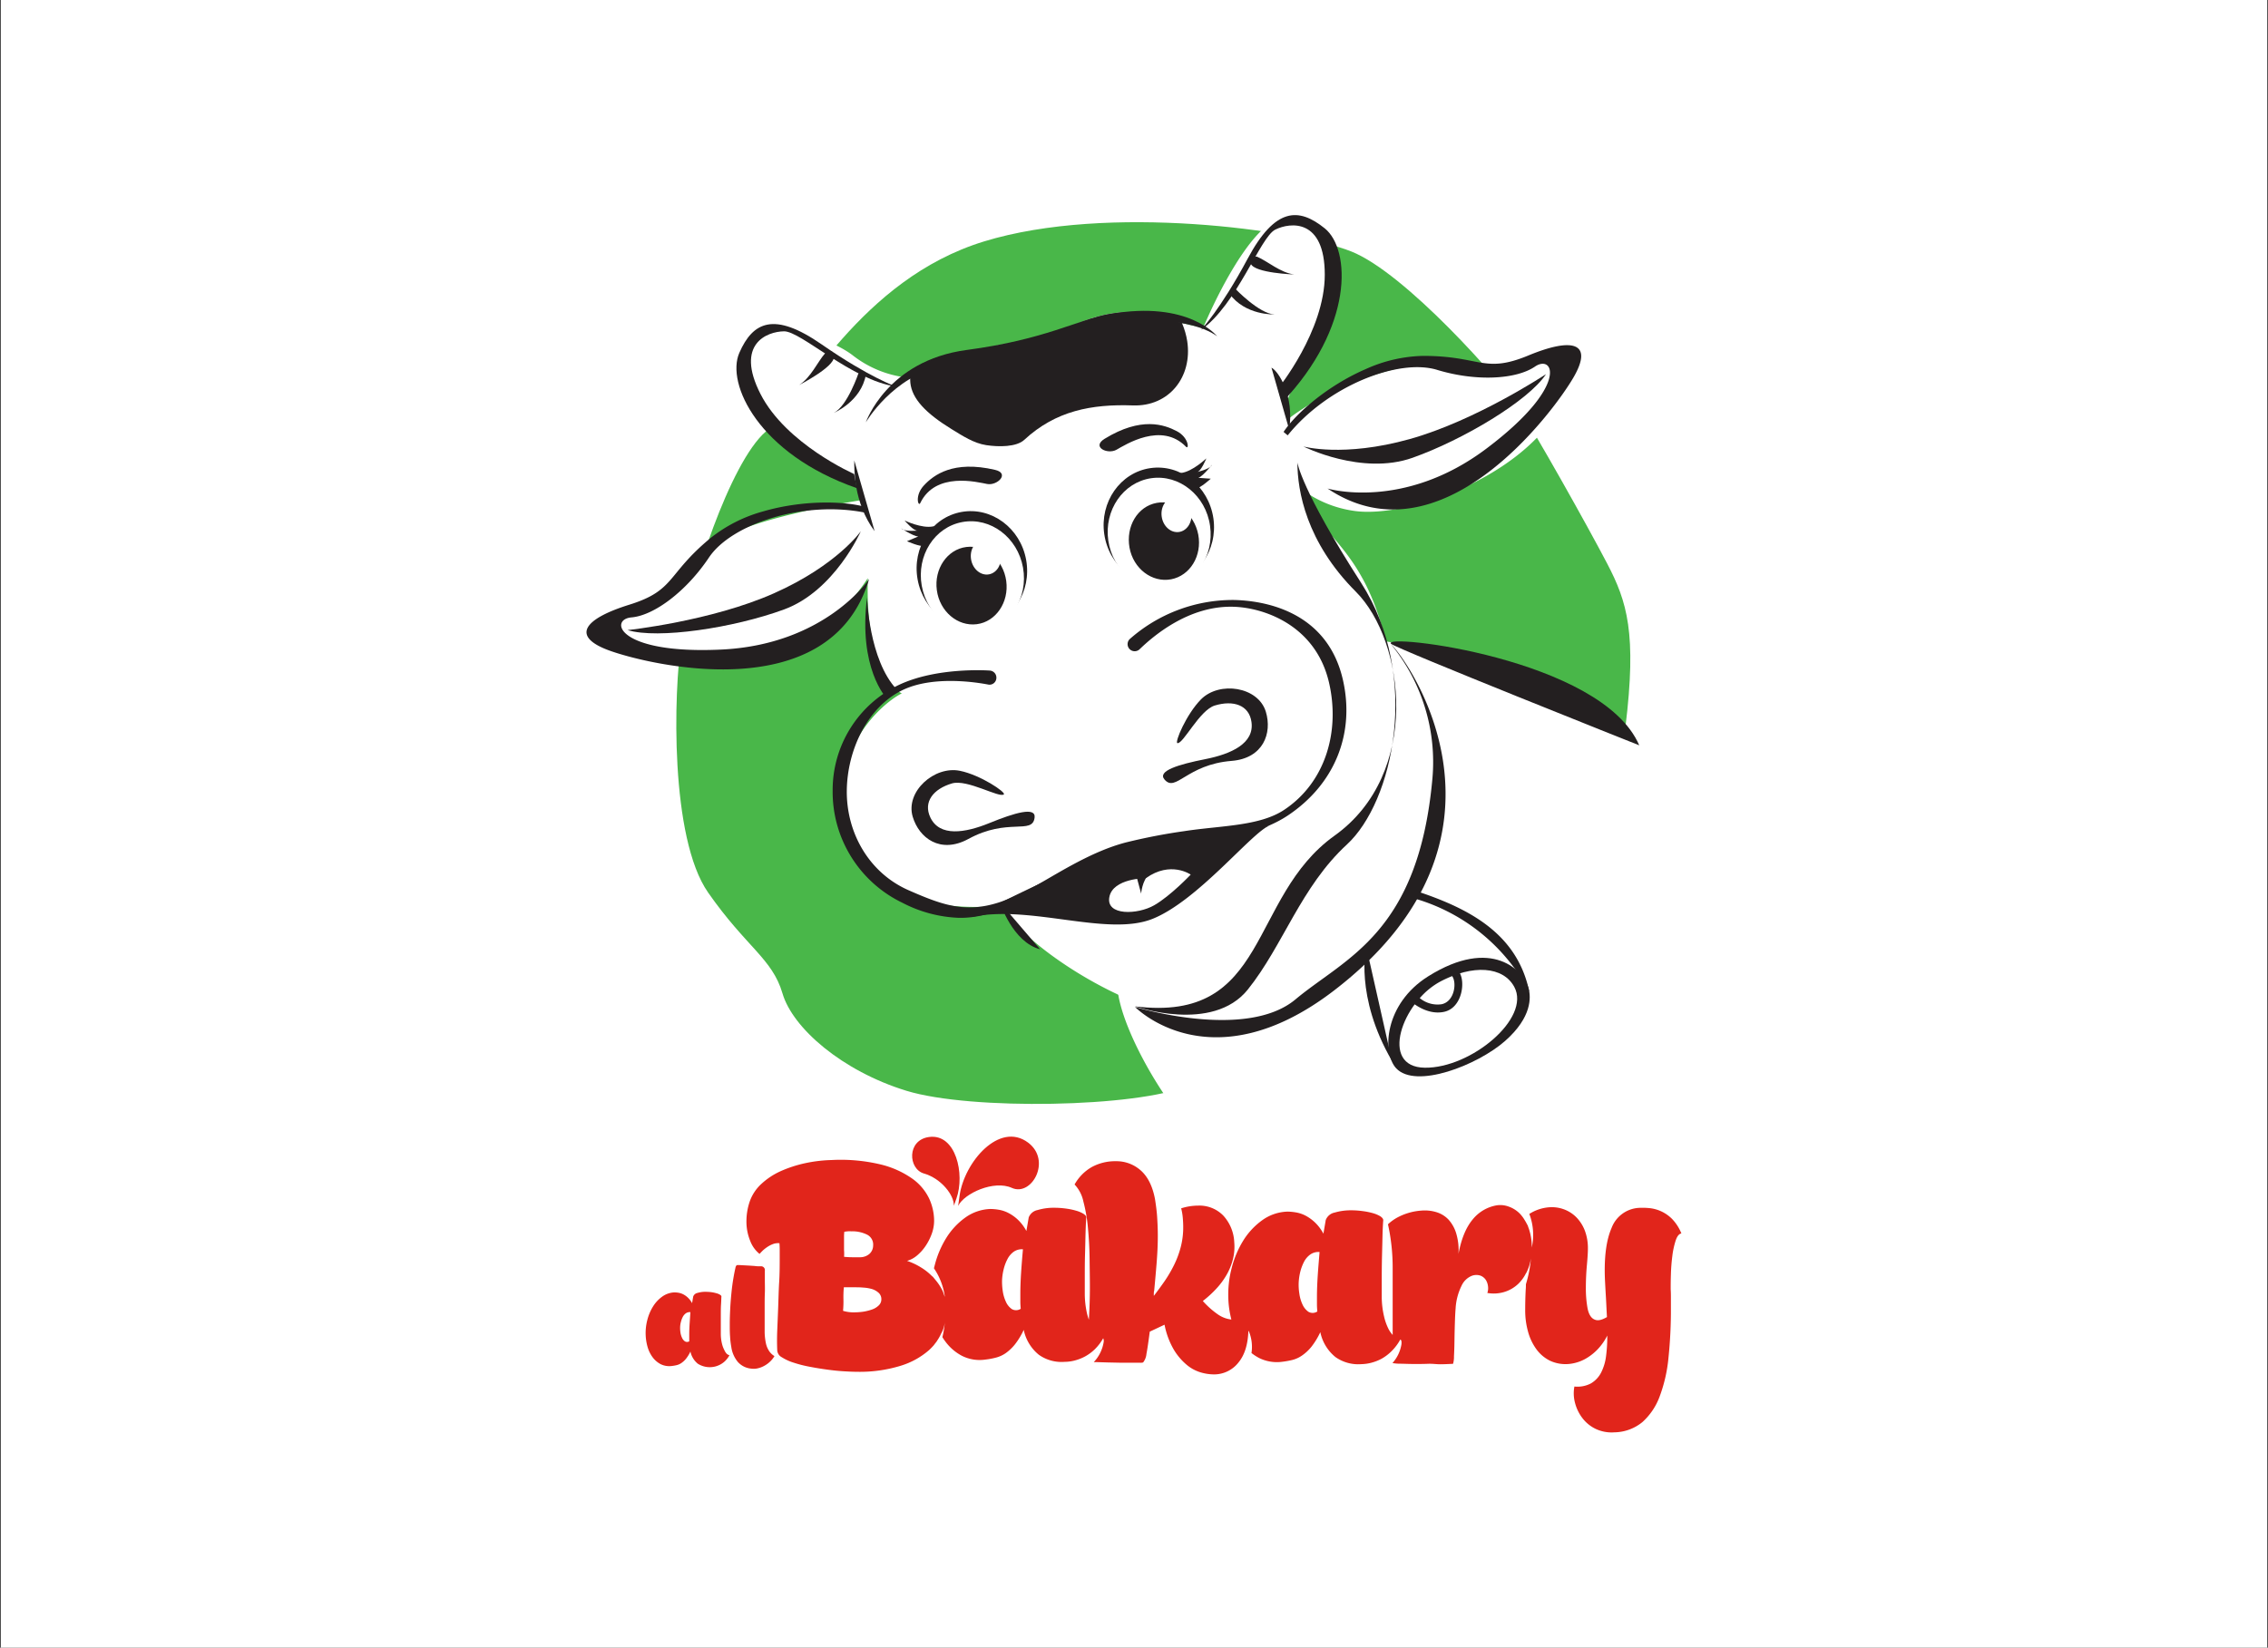 <svg id="Layer_1" data-name="Layer 1" xmlns="http://www.w3.org/2000/svg" xmlns:xlink="http://www.w3.org/1999/xlink" viewBox="0 0 600 436"><rect x="0" y="0" width="600" height="436" fill="#333333" stroke="none"/><defs><style>.cls-1,.cls-5{fill:none;}.cls-2{fill:#fff;}.cls-3{fill:#e1251b;}.cls-4{fill:#49b749;}.cls-5{stroke:#495250;stroke-linecap:round;stroke-linejoin:round;stroke-width:2px;}.cls-6{fill:#231f20;}.cls-7{clip-path:url(#clip-path);}</style><clipPath id="clip-path"><path class="cls-1" d="M347.92,60.32c6.31,6.55,1.64,29.95-4.21,39.3s-2.58,11-2.58,11S360.78,95,386.28,95.88s36.26-4.21,25.5,13.34-39.77,27.84-53.33,26-17.55-11.23-12.17-1.4,21.1,13.78,25.08,46.3-20.63,38.39-27.42,53.59-19.65,38.84-37.2,33.69-38.6-20.12-41.17-27.84c0,0-34.7,4.83-41.25-18.09s9.73-35.79,14.26-38c0,0-9.74-3.82-9-30.49,0,0-13.34,20.82-27.38,21.76s-42.1.7-42.1-6.55,19-14.59,28.3-23.86c6.79-6.79,39.07-11.93,39.07-11.93s2.81-4.92-8.89-9.6S194,97.29,196.79,90.27s21.76-1.64,28.78,3.74a28.57,28.57,0,0,0,14,5.85s17.08-9.36,37.67-10.06c0,0,14.5-10.29,28.31-6.32s12.86,3,12.86,3,12.17-29.47,22.23-29S347.92,60.32,347.92,60.32Z"/></clipPath></defs><rect class="cls-2" x="0.21" width="599.59" height="436"/><path class="cls-3" d="M442.38,322.58a9.85,9.85,0,0,0-6.15-2.91,19.8,19.8,0,0,0-2.74-.05,8.22,8.22,0,0,0-7.15,5.32q-2.1,4.83-1.76,13.45c.08,1.71.18,3.41.28,5.12s.16,3.37.26,5c-1.35.8-2.38,1-3.11.72-1-.33-1.65-1.3-2-2.92a29.2,29.2,0,0,1-.47-5.47c0-2.12.1-4.18.28-6.15s.26-3.38.26-4.23a13.11,13.11,0,0,0-.8-4.79,10.33,10.33,0,0,0-2.14-3.44,8.94,8.94,0,0,0-3-2.07,9.35,9.35,0,0,0-3.61-.73,11.27,11.27,0,0,0-5.38,1.45c-.19.11-.38.21-.57.33a15.59,15.59,0,0,1,.65,8.91,14.39,14.39,0,0,0-.3-3.23c-.08-.44-.2-.86-.32-1.28s-.18-.56-.29-.85-.09-.31-.15-.46-.14-.22-.2-.35c-.18-.37-.39-.73-.61-1.09-.08-.12-.15-.26-.24-.38a1.4,1.4,0,0,0-.1-.16l0,0a9.52,9.52,0,0,0-1-1.23,7.78,7.78,0,0,0-2.91-1.82,6.43,6.43,0,0,0-3.14-.33,10.45,10.45,0,0,0-6.38,3.75c-1.74,2.07-3,5.11-3.75,9.1a15.41,15.41,0,0,0-.58-5.35,9.57,9.57,0,0,0-2-3.66,7.3,7.3,0,0,0-3.17-2,10.46,10.46,0,0,0-4.09-.44,15.67,15.67,0,0,0-5.81,1.56,12,12,0,0,0-3,2.06,53.21,53.21,0,0,1,1.24,11.55v.09c0,.56,0,1.13,0,1.7v8.15c0,1.89,0,3.88,0,6,0,.61,0,1.2,0,1.79a8.41,8.41,0,0,1-1-1.39,14.57,14.57,0,0,1-1.28-3.52,22.81,22.81,0,0,1-.61-5.19v-4.58q0-2.83.06-5.79c.05-2,.1-3.84.14-5.64s.12-3.2.2-4.26c0-.32-.24-.64-.73-1a8.35,8.35,0,0,0-2-.85,18.51,18.51,0,0,0-2.73-.55,22.41,22.41,0,0,0-3.07-.21,15.1,15.1,0,0,0-4.33.6,3.16,3.16,0,0,0-2.36,2l-.61,3.59a11.6,11.6,0,0,0-2.26-3,11.13,11.13,0,0,0-2.53-1.81,8.61,8.61,0,0,0-2.53-.83,13.38,13.38,0,0,0-2.21-.2,12,12,0,0,0-6.65,2.27,18.85,18.85,0,0,0-5,5.35,25.92,25.92,0,0,0-3.07,7.23,27.54,27.54,0,0,0-.91,8,25.28,25.28,0,0,0,.81,5.7,7.77,7.77,0,0,1-3.55-1.34,22.44,22.44,0,0,1-4-3.56,28.83,28.83,0,0,0,3.59-3.28,20.27,20.27,0,0,0,2.73-3.7,16.38,16.38,0,0,0,1.65-4.11,13.65,13.65,0,0,0,.34-4.48,11.12,11.12,0,0,0-2.87-7,8.8,8.8,0,0,0-6.72-2.67,14.82,14.82,0,0,0-4.45.72,14.93,14.93,0,0,1,.43,2.55c.07.8.11,1.6.11,2.41a20.7,20.7,0,0,1-.68,5.38,24.76,24.76,0,0,1-1.79,4.75,35.08,35.08,0,0,1-2.49,4.23c-.93,1.34-1.87,2.61-2.81,3.84a4.66,4.66,0,0,1,0-.69c0-.18,0-.4.09-.67.23-2.45.45-4.87.64-7.26s.32-4.82.32-7.28c0-1.64-.07-3.27-.17-4.87s-.32-3.21-.58-4.87c-.64-3.35-1.87-5.85-3.72-7.51a9.65,9.65,0,0,0-6.62-2.48,12.92,12.92,0,0,0-6.41,1.56,12.11,12.11,0,0,0-4.52,4.6,9.26,9.26,0,0,1,2.32,4.47,41.75,41.75,0,0,1,1.22,7.07c.24,2.63.4,5.33.43,8.1s.08,5.28.08,7.51c0,2.92-.1,5.8-.27,8.64-.17-.5-.33-1-.48-1.6a24.06,24.06,0,0,1-.6-5.19v-4.6c0-1.89,0-3.81.06-5.79s.09-3.84.14-5.62.11-3.21.19-4.28c0-.32-.24-.63-.73-.95a7.72,7.72,0,0,0-2-.84,17.63,17.63,0,0,0-2.74-.56,22.3,22.3,0,0,0-3.07-.2,14.65,14.65,0,0,0-4.32.6,3.16,3.16,0,0,0-2.36,1.95l-.62,3.6a11.61,11.61,0,0,0-2.26-3,10.8,10.8,0,0,0-2.53-1.79,8.65,8.65,0,0,0-2.53-.84,14.43,14.43,0,0,0-2.19-.2,12.07,12.07,0,0,0-6.66,2.28,18.85,18.85,0,0,0-5,5.35,25.63,25.63,0,0,0-3.07,7.23q-.12.42-.21.84a17.51,17.51,0,0,1,2.88,7.56l-.18-.45a10.06,10.06,0,0,0-.53-1.38,14,14,0,0,0-1.82-2.71.14.14,0,0,0-.07-.08c-.21-.27-.45-.56-.69-.83,0,0,0,0,0,.07a14.86,14.86,0,0,0-3-2.4,17.59,17.59,0,0,0-3.71-1.75,7,7,0,0,0,2.57-1.36,12.1,12.1,0,0,0,2.29-2.52,14.55,14.55,0,0,0,1.66-3.24,10.3,10.3,0,0,0,.64-3.51,14.21,14.21,0,0,0-1.28-5.79,13.73,13.73,0,0,0-4.4-5.27,24.55,24.55,0,0,0-8.33-3.79,45.31,45.31,0,0,0-13.14-1.2,37.49,37.49,0,0,0-7,.84,33.05,33.05,0,0,0-6.46,2.11,19,19,0,0,0-5.17,3.44,11.46,11.46,0,0,0-3.07,4.79,16.34,16.34,0,0,0-.8,4.95,13.46,13.46,0,0,0,1,5.27,8.05,8.05,0,0,0,2.47,3.44c.18-.21.46-.5.84-.88a9.5,9.5,0,0,1,1.28-1,7.45,7.45,0,0,1,1.52-.76,3.76,3.76,0,0,1,1.62-.19c.05.57.07,1.18.07,1.79v1.88c0,2.13,0,4.33-.14,6.58s-.18,4.48-.26,6.63-.17,4.22-.25,6.19-.07,3.73,0,5.27a2.22,2.22,0,0,0,1.22,1.84,12.76,12.76,0,0,0,3.13,1.43,32.09,32.09,0,0,0,4.25,1.08c1.55.3,3.11.55,4.66.76s3,.36,4.36.44,2.46.13,3.31.13a36.89,36.89,0,0,0,11.78-1.61,20.53,20.53,0,0,0,7.43-4.11,17.2,17.2,0,0,0,1.27-1.3c.17-.22.31-.42.44-.58s.12-.14.17-.22a.78.78,0,0,0,.13-.18.47.47,0,0,0,.1-.11.11.11,0,0,0,0-.05,11.18,11.18,0,0,0,1-1.72c0-.06.06-.12.08-.18a7.85,7.85,0,0,0,1-3,25,25,0,0,1-.64,3.89,11.74,11.74,0,0,0,.74,1.1,12.93,12.93,0,0,0,4.42,3.84,10.4,10.4,0,0,0,6.21,1,19.19,19.19,0,0,0,2.64-.48A8.15,8.15,0,0,0,266,358.1a12.26,12.26,0,0,0,2.47-2.32,19.4,19.4,0,0,0,2.36-3.88,11.45,11.45,0,0,0,4,6.59,10.38,10.38,0,0,0,6.82,1.87,10.72,10.72,0,0,0,2.64-.35,12.13,12.13,0,0,0,2.77-1.08,11.79,11.79,0,0,0,2.62-1.95,12.72,12.72,0,0,0,2.17-2.87,1.83,1.83,0,0,1,.11,1.1,10,10,0,0,1-2.61,5.23l1,0,2.68.08,3.31.07c1.17,0,2.23,0,3.17,0h2.06a2.23,2.23,0,0,0,.84-.07,4.23,4.23,0,0,0,.88-2.23q.34-1.77.88-5.92l3.91-1.84a20.86,20.86,0,0,0,2.47,6.63,15.87,15.87,0,0,0,3.41,4,10.29,10.29,0,0,0,3.72,2,12.65,12.65,0,0,0,3.37.52,8.17,8.17,0,0,0,6.65-3.23c1.62-2,2.45-4.81,2.56-8.34.05.09.1.14.16.26a10.68,10.68,0,0,1,.66,5.66,13.35,13.35,0,0,0,2,1.3,10.59,10.59,0,0,0,6.22,1,22.21,22.21,0,0,0,2.63-.48,7.9,7.9,0,0,0,2.53-1.17,11.82,11.82,0,0,0,2.47-2.3,19.81,19.81,0,0,0,2.36-3.88,11.47,11.47,0,0,0,4,6.59,10.42,10.42,0,0,0,6.82,1.88,11.33,11.33,0,0,0,2.63-.36,12.42,12.42,0,0,0,2.77-1.08,12,12,0,0,0,2.63-2,12.89,12.89,0,0,0,2.3-3.07h0c.27.08.4.46.31,1.28a9.79,9.79,0,0,1-2.37,4.94,11.43,11.43,0,0,0,1.69.17c1.19,0,2.57.08,4.15.08,1.12,0,2.29,0,3.51-.05S380,361,381,361s2.11-.06,3.41-.12a6.74,6.74,0,0,0,.24-2c.07-1.22.11-2.62.13-4.19s.06-3.15.11-4.71.11-2.81.19-3.72a15.42,15.42,0,0,1,1.56-6,5.09,5.09,0,0,1,2.77-2.68,3.41,3.41,0,0,1,2.33,0,3,3,0,0,1,1.39,1.19,4.12,4.12,0,0,1,.54,1.77,3.56,3.56,0,0,1-.2,1.59,9.6,9.6,0,0,0,4.42-.24,9.25,9.25,0,0,0,3.87-2.27,10.35,10.35,0,0,0,2-2.83v.08A12.5,12.5,0,0,0,405,333a32.19,32.19,0,0,1-1.32,6.83c0,.45,0,.92-.05,1.39-.1,1.89-.14,3.74-.14,5.55a20.82,20.82,0,0,0,.74,5.55,14.2,14.2,0,0,0,2.2,4.67,9.84,9.84,0,0,0,3.64,3.08,9.72,9.72,0,0,0,5.11.84,11.14,11.14,0,0,0,5-1.81,13.73,13.73,0,0,0,2.64-2.23,15.1,15.1,0,0,0,2.39-3.47,40.51,40.51,0,0,1-.33,5.47,13.06,13.06,0,0,1-1.32,4.36,7.08,7.08,0,0,1-2.67,2.83,7.63,7.63,0,0,1-4.38.83,9.62,9.62,0,0,0,.16,4.32,11.23,11.23,0,0,0,1.93,4,9.69,9.69,0,0,0,3.51,2.88,9.92,9.92,0,0,0,5,.92,11.94,11.94,0,0,0,7.4-2.72,17,17,0,0,0,4.56-6.79,39.83,39.83,0,0,0,2.33-10.27,122.35,122.35,0,0,0,.64-13.12v-2.44c0-.83,0-1.67-.06-2.52,0-1,0-2.33.06-3.95a47.32,47.32,0,0,1,.37-4.8,21.81,21.81,0,0,1,.88-4.11c.38-1.16.89-1.81,1.52-1.91A12,12,0,0,0,442.38,322.58Zm-219.09,8.19c0-.72,0-1.46,0-2.2v-1.32a11.14,11.14,0,0,1,.07-1.31c.36-.06.7-.1,1-.12s.65,0,1,0a8.73,8.73,0,0,1,4,.87,2.93,2.93,0,0,1,1.63,2.89,3,3,0,0,1-1,2.23,3.78,3.78,0,0,1-2.3.87c-.77,0-1.53,0-2.3,0s-1.45-.06-2.09-.11A11.43,11.43,0,0,0,223.29,330.77Zm9.19,14.65a4.73,4.73,0,0,1-1.68,1.05,13.54,13.54,0,0,1-2.3.6,17.23,17.23,0,0,1-2.47.19,9.44,9.44,0,0,1-3-.4,27,27,0,0,0,.1-3.15,27.54,27.54,0,0,1,.11-3.08h2.64c.8,0,1.63,0,2.49.08a10.68,10.68,0,0,1,2.33.39,4.79,4.79,0,0,1,1.75,1,2.25,2.25,0,0,1,.71,1.76A2.18,2.18,0,0,1,232.48,345.42Zm37.65-8.65c-.13,2-.2,3.9-.2,5.71,0,.7,0,1.36,0,2s.06,1.25.1,1.84a2.21,2.21,0,0,1-2.36.07,4.62,4.62,0,0,1-1.55-1.91,10.08,10.08,0,0,1-.85-2.92,16.09,16.09,0,0,1-.17-2.91,15.22,15.22,0,0,1,.44-2.88,11.79,11.79,0,0,1,1-2.63,5.44,5.44,0,0,1,1.65-1.92,3.73,3.73,0,0,1,2.43-.64Q270.33,333.78,270.13,336.77Zm78.48.7c-.13,2-.21,3.9-.21,5.72,0,.69,0,1.35,0,2s.05,1.26.1,1.84a2.22,2.22,0,0,1-2.36.08,4.68,4.68,0,0,1-1.56-1.92,10,10,0,0,1-.84-2.91,14.51,14.51,0,0,1-.17-2.92,15,15,0,0,1,.43-2.87,12.38,12.38,0,0,1,1-2.64,5.43,5.43,0,0,1,1.66-1.91,3.71,3.71,0,0,1,2.43-.64C348.92,333.42,348.74,335.49,348.61,337.47Z"/><path class="cls-3" d="M191.62,357.24a7.18,7.18,0,0,1-.63-1.72,11.17,11.17,0,0,1-.3-2.53v-2.25c0-.92,0-1.86,0-2.83s0-1.88.06-2.75.06-1.56.1-2.09c0-.15-.12-.31-.36-.46a3.33,3.33,0,0,0-1-.41,8.73,8.73,0,0,0-1.34-.28,12.33,12.33,0,0,0-1.5-.09,7,7,0,0,0-2.11.29,1.51,1.51,0,0,0-1.15.95l-.3,1.76a5.55,5.55,0,0,0-1.11-1.46,5.31,5.31,0,0,0-1.23-.88,4.4,4.4,0,0,0-1.24-.41,7.74,7.74,0,0,0-1.07-.1,5.92,5.92,0,0,0-3.25,1.12,9.07,9.07,0,0,0-2.43,2.61,12.57,12.57,0,0,0-1.5,3.53,13.68,13.68,0,0,0-.45,3.9,13.3,13.3,0,0,0,.48,3.18,8.57,8.57,0,0,0,1.32,2.77,6.38,6.38,0,0,0,2.16,1.88,5.19,5.19,0,0,0,3,.48,10.86,10.86,0,0,0,1.29-.23,3.68,3.68,0,0,0,1.23-.57,5.71,5.71,0,0,0,1.21-1.13,9.4,9.4,0,0,0,1.15-1.89,5.66,5.66,0,0,0,1.95,3.22,5.89,5.89,0,0,0,4.62.74,5.91,5.91,0,0,0,1.35-.53,5.77,5.77,0,0,0,1.29-.95,6.52,6.52,0,0,0,1.12-1.5,1.61,1.61,0,0,1-.71-.37A3.5,3.5,0,0,1,191.62,357.24Zm-9.18-7c-.06,1-.1,1.9-.1,2.79,0,.33,0,.66,0,1s0,.61,0,.9a1.09,1.09,0,0,1-1.15,0,2.2,2.2,0,0,1-.76-.94,4.92,4.92,0,0,1-.42-1.42,8.2,8.2,0,0,1-.08-1.43,6.18,6.18,0,0,1,.22-1.4,5.66,5.66,0,0,1,.49-1.29,2.75,2.75,0,0,1,.81-.94,1.88,1.88,0,0,1,1.19-.31Q182.55,348.77,182.44,350.24Z"/><path class="cls-3" d="M203.41,357.4a5.94,5.94,0,0,1-.8-2,16,16,0,0,1-.32-2.85c0-1.09,0-2.37,0-3.83,0-.88,0-1.9,0-3.06s0-2.32.05-3.49,0-2.28,0-3.34,0-1.92,0-2.59a1,1,0,0,0-1-1.17l-.54,0c-.32,0-.7,0-1.15-.08l-1.47-.1-1.47-.08-1.16-.06h-.51a.47.47,0,0,0-.28.19,1.53,1.53,0,0,0-.21.59c-.2.85-.39,1.86-.58,3s-.35,2.39-.48,3.71-.24,2.66-.31,4.06-.12,2.75-.12,4.07c0,1.15,0,2.23.08,3.24a21.37,21.37,0,0,0,.32,2.77,7.93,7.93,0,0,0,1.73,4,5.42,5.42,0,0,0,3.61,1.78,4.57,4.57,0,0,0,1.8-.12,6.62,6.62,0,0,0,1.72-.7,7.28,7.28,0,0,0,1.47-1.11,6.48,6.48,0,0,0,1.09-1.39A4.43,4.43,0,0,1,203.41,357.4Z"/><path class="cls-3" d="M253.48,319.09c1.63-3.33,9.47-6.9,14.21-4.76,5.24,2.38,10.62-7.27,4.27-12-7.6-5.66-16.89,5.22-18.11,14.11C253.65,317.85,253.54,318.65,253.48,319.09Z"/><path class="cls-3" d="M253.43,319.48c0,.12,0,.09,0,0Z"/><path class="cls-3" d="M253.43,319.48l0-.39h0Z"/><path class="cls-3" d="M244.45,310.53c4.47,1.28,8,5.68,7.89,8.53l.68-1.91c2.3-6.45-.12-17.25-7.23-16.29C239.86,301.66,240.23,309.33,244.45,310.53Z"/><path class="cls-3" d="M252.34,319.06Z"/><path class="cls-4" d="M430,192.44c3.06-24.93.44-33.23-4.81-43.29s-19.24-35-23.61-41.54-29.74-35.42-44.17-41.1-64.27-12.68-97.07-2.63-48.1,42-57.72,50.29-20.11,41.1-22.3,55.09-3.06,52.47,7,66.9,17,17.49,19.68,26.68,15.74,20.55,32.79,25.79S301,293,314.14,287.32s77-31.92,94-60.34S430,192.44,430,192.44Z"/><path class="cls-2" d="M295.78,258.46c-1.75,7.87,8.75,28.43,18.8,39.79S388,279.45,406,252.78s17.93-45.48,28.86-50.29-31.48-28-76.52-34.1c0,0,10.49,43.29-13.56,61.21A282.09,282.09,0,0,1,295.78,258.46Z"/><path class="cls-2" d="M347.92,60.32c6.31,6.55,1.64,29.95-4.21,39.3s-2.58,11-2.58,11S360.78,95,386.28,95.88s36.26-4.21,25.5,13.34-39.77,27.84-53.33,26-17.55-11.23-12.17-1.4,18.3,14.75,22.28,47.26-17.83,37.43-24.62,52.63-19.65,38.84-37.2,33.69-38.6-20.12-41.17-27.84c0,0-34.7,4.83-41.25-18.09s9.73-35.79,14.26-38c0,0-9.74-3.82-9-30.49,0,0-13.34,20.82-27.38,21.76s-42.1.7-42.1-6.55,19-14.59,28.3-23.86c6.79-6.79,39.07-11.93,39.07-11.93s2.81-4.92-8.89-9.6S194,97.29,196.79,90.27s21.76-1.64,28.78,3.74a28.57,28.57,0,0,0,14,5.85s17.08-9.36,37.67-10.06c0,0,14.5-10.29,28.31-6.32s12.86,3,12.86,3,12.17-29.47,22.23-29S347.92,60.32,347.92,60.32Z"/><path class="cls-2" d="M309.25,149.83s-1.66-8.69.41-11.38,10.14-11,10.14-11l4.15-1.86s3.3,5.8,3.1,10.56-1.66,7.66-3.31,8.9-3.94,3.31-3.94,3.31l-3.1,1.87a19.28,19.28,0,0,1-6.83-.21"/><path class="cls-5" d="M298.87,230.18a26.64,26.64,0,0,0-2.47,7.37"/><path class="cls-6" d="M343.23,122.39c0,7.49,2.34,21.06,15.44,34.16s17.31,48.19-5.61,64.57-17.16,49.64-52.8,45.17c0,0,20.51,7.23,29.87-4.47s14-27.13,26.2-38.36S376,179,360.07,154.21,343.23,122.39,343.23,122.39Z"/><path class="cls-6" d="M322,89c-2.81-2.19-13.09-6.67-32-2.11-6.71,1.62-18.87,5.62-40.66,10-13.2,2.65-20.29,14.88-20.29,14.88s5.61-16.35,26.66-19.16,28.93-7.9,37.9-9.51C314.53,79.39,322,89,322,89Z"/><path class="cls-6" d="M336.37,97.29c1.87.93,6.08,7.48,4.68,16.37"/><path class="cls-6" d="M311.49,196.64c1.52.27,5.85-8.72,9.87-9.95,4.93-1.5,9.1-.11,9.72,4.36.8,5.68-5.38,8.47-12.18,9.82-7.18,1.42-12.8,3.13-10.82,5.41,3,3.49,5.85-4,17.75-4.94,8.38-.68,10.77-7.35,9.05-13-2-6.64-12.25-8.2-17.15-3.29C313.83,189,310.69,196.51,311.49,196.64Z"/><path class="cls-6" d="M265.57,210.2c-1.13,1.05-9.68-4.08-13.72-2.9-4.95,1.46-7.66,4.91-5.73,9,2.46,5.19,9.16,4.12,15.58,1.51,6.77-2.76,12.41-4.42,12-1.43-.6,4.57-7.07-.1-17.54,5.63-7.38,4-13-.23-14.7-5.88-2-6.65,5.73-13.57,12.52-12.16C259.4,205.08,266.16,209.64,265.57,210.2Z"/><path class="cls-6" d="M253.7,242.87a35.13,35.13,0,0,1-15-4,32.54,32.54,0,0,1-18.42-29.62,30.82,30.82,0,0,1,17.49-28c10.05-4.76,23.52-3.85,24.09-3.81a1.87,1.87,0,0,1,1.73,2,1.82,1.82,0,0,1-2,1.73c-.14,0-13.56-2.95-22.7,1.38-9.4,4.46-14.8,16-14.87,26.77-.07,11.22,6,21.7,16.33,26.24,12.09,5.31,18.65,7.26,33.93-1.35,6.1-3.43,14.62-8.94,23.49-11.27a153.32,153.32,0,0,1,15.46-3c9.66-1.5,19.9-1.28,26.47-5.63,11.08-7.34,14.83-20.94,11.9-33.65-3.56-15.46-17.66-20-25.58-20.11-11.78-.22-21.11,7.94-24.54,11.25a1.87,1.87,0,0,1-2.6-2.7,41.2,41.2,0,0,1,27.49-10.34c7.25.14,24.59,2.46,28.88,21.06,3.29,14.29-2.16,27.73-14.6,36-7.25,4.8-17.21,6.35-26.84,7.85a151.64,151.64,0,0,0-15.08,2.87,104.64,104.64,0,0,0-21.37,8.1C269.49,238.66,262.24,243,253.7,242.87Z"/><path class="cls-6" d="M317.7,87.32s5.1-5.3,12.38-18.89,13.48-13.58,20.39-8,7.65,26.17-11.28,46.05l-1.1-3.64s12.38-15.24,12.38-30.15-9.1-13.91-13.1-11.93S327.25,80.63,317.7,87.32Z"/><path class="cls-6" d="M237,102.27s-7-2.39-19.64-11.15-18.18-5.93-21.77,2.24,5.15,26.77,31.07,35.81l-.69-3.74s-18-7.9-24.78-21.17,1.74-16.53,6.22-16.59S225.41,100.67,237,102.27Z"/><path class="cls-6" d="M218.3,93.46c-2.09,2.39-3.74,6.4-6.9,8.43,0,0,9.3-4.76,9.21-7.44S218.3,93.46,218.3,93.46Z"/><path class="cls-6" d="M227.13,98.71s-2.91,8.68-6.52,10.53c0,0,7.22-3,8.47-10.13Z"/><path class="cls-6" d="M332.58,67.93c2.91,1.28,6.1,4.21,9.82,4.7,0,0-10.43-.35-11.49-2.82S332.58,67.93,332.58,67.93Z"/><path class="cls-6" d="M326.82,76.43s6.32,6.63,10.37,6.77c0,0-7.82.35-12-5.58Z"/><path class="cls-6" d="M226,121.85c0,2-.3,11.06,5.38,18.71"/><g class="cls-7"><path class="cls-6" d="M314.08,90.28c1.43,9.38-4.75,17.35-14.4,17-10.86-.38-20.39,1.39-28.71,9.11-2.08,1.92-6.77,1.9-10.06,1.4s-6.25-2.45-9.11-4.2c-13.88-8.53-14.35-15.29-3.05-26.94,4.43-4.57,7.62-10.38,11.09-15.81,5.32-8.36,9.73-10.53,19.52-9C295.92,64.33,312.16,77.64,314.08,90.28Z"/></g><path class="cls-6" d="M229.38,158.09s.45,16.49,7.86,24.36l-2.79,2.18S227,176.76,229.38,158.09Z"/><path class="cls-6" d="M264.52,238.78s3.34,10.51,10.64,12.41"/><path class="cls-6" d="M335.83,218.47c-4.65,1.76-18.91,19.87-30.93,24.67s-32.37-3.84-47.91-.48c0,0,19.39-9.77,25-11.85s19.71-9.94,32.52-9.94A86.17,86.17,0,0,0,335.83,218.47Z"/><path class="cls-2" d="M315,231.43s-5.3-3.74-11.85.94c0,0-8.73,0-9.67,5s7.49,4.68,11.85,2.18S315,231.43,315,231.43Z"/><path class="cls-6" d="M304,231.31c-1.87,1.76-2.11,5.15-2.11,5.15l-1.17-4.33Z"/><path class="cls-6" d="M292.21,116.12c-3.52,2.17.79,4.21,3.15,2.89s11.92-7.48,18.4-.79c.82.85.82-2.43-2.46-4.14S301.91,110.16,292.21,116.12Z"/><path class="cls-6" d="M321,137.13c1.23,8.47-4.24,16.28-12.22,17.43s-15.43-4.78-16.65-13.25,4.24-16.29,12.21-17.44S319.74,128.65,321,137.13Z"/><path class="cls-2" d="M320.12,139.14c1.16,8-3.92,15.43-11.36,16.5s-14.4-4.56-15.56-12.6,3.92-15.42,11.35-16.5S319,131.11,320.12,139.14Z"/><path class="cls-6" d="M317,141.46c1.06,5.58-2.16,10.88-7.19,11.83s-10-2.81-11-8.39S300.92,134,306,133.07,315.91,135.87,317,141.46Z"/><path class="cls-2" d="M315.16,135.59c.36,2.55-1.09,4.87-3.25,5.18s-4.21-1.5-4.58-4.05,1.09-4.86,3.25-5.18S314.79,133,315.16,135.59Z"/><path class="cls-6" d="M312.47,125.15c3-.35,6.67-3.86,6.67-3.86s-1.41,3.51-2.46,3.62c0,0,3.16-.7,3.86-1.75s-2.1,2.81-3.51,3.28l3.28.23s-2.93,2.69-4,2.57-4-3.51-5.38-3.51S312.47,125.15,312.47,125.15Z"/><path class="cls-6" d="M263.24,124.33c4,.94.57,4.24-2.08,3.74s-13.67-3.34-17.71,5.06c-.51,1.05-1.54-2,1-4.71S252.15,121.73,263.24,124.33Z"/><path class="cls-6" d="M242.75,153.31c1.51,8.43,9.17,14.11,17.1,12.69s13.13-9.41,11.62-17.84-9.17-14.11-17.1-12.69S241.24,144.88,242.75,153.31Z"/><path class="cls-2" d="M243.85,155c1.43,8,8.59,13.4,16,12.07s12.22-8.88,10.79-16.87-8.59-13.4-16-12.07S242.42,147,243.85,155Z"/><path class="cls-6" d="M247.84,156.17c.76,5.63,5.49,9.64,10.56,9s8.56-5.8,7.8-11.43-5.49-9.64-10.56-9S247.08,150.54,247.84,156.17Z"/><path class="cls-2" d="M256.91,148.09c.46,2.54,2.57,4.28,4.72,3.89s3.52-2.75,3.06-5.28-2.56-4.28-4.71-3.89S256.46,145.56,256.91,148.09Z"/><path class="cls-6" d="M246.86,139.29c-3,.63-7.55-1.56-7.55-1.56s2.44,2.89,3.48,2.67c0,0-3.22.33-4.22-.45s2.89,2,4.37,2l-3,1.26s3.63,1.63,4.59,1.18,2.66-4.58,4-5S246.86,139.29,246.86,139.29Z"/><path class="cls-6" d="M339.57,114.29c3.44-5.16,11.95-12.4,21.77-16.64a38.76,38.76,0,0,1,15.15-3.48c15.26,0,16.05,4.78,27.85-.11s17.29-3.36,11.87,5.91-35.11,49.35-65,29.3c0,0,20,6,42-10.55S411.07,93.59,406.08,97s-15.6,4-25.89.87-29.1,4.34-39.53,17.33"/><path class="cls-6" d="M344.81,118.14s15.42,7.76,28.86,3S404.42,106,409,99c0,0-18.5,12.28-36.08,17.19S344.81,118.14,344.81,118.14Z"/><path class="cls-6" d="M229.32,134.25c-5.93-1.78-17.11-1.93-27.39,1.06a38.82,38.82,0,0,0-13.88,7C176.28,152,178.73,156.2,166.52,160s-15.46,8.43-5.37,12.12,58.51,15.64,68.77-18.89c0,0-11.58,17.35-39.08,18.65s-29.8-8-23.79-8.51,14.53-6.91,20.5-15.84,25.18-15.21,41.5-11.84"/><path class="cls-6" d="M227.74,140.56s-6.93,15.8-20.32,20.71-33.38,7.9-41.4,5.46c0,0,22.09-2.34,38.76-9.75S227.74,140.56,227.74,140.56Z"/><path class="cls-6" d="M368,170.35c-2.88-2.88,55.78,3.8,65.66,26.87C433.66,197.22,369.27,171.61,368,170.35Z"/><path class="cls-6" d="M368,170.5c4.43,4.06,37.75,51.06-15.11,91.62-32.6,25-52.63,4.32-52.63,4.32s29.33,9,42.47-2,32.51-17.4,36.21-58.37A49.1,49.1,0,0,0,368,170.5Z"/><path class="cls-6" d="M374.34,235.67c13.65,4.49,27.05,11,30.25,26.85a49.83,49.83,0,0,0-30.5-24.8C371.8,237.08,374.34,235.67,374.34,235.67Z"/><path class="cls-6" d="M361.43,250.47s-3.15,13.1,6.81,30.24"/><path class="cls-6" d="M404.45,261.78c-1.19-4.93-9.77-14-26.61-3.44-11.66,7.3-12.26,20.25-8.5,24.32,5.16,5.6,21.54-.79,28.81-7.19S404.93,263.78,404.45,261.78Z"/><path class="cls-2" d="M380.94,259.77c-9.91,5.3-16.2,22.6-4,22.76s28.11-13.11,23.67-21.37C397.7,255.72,389.66,255.11,380.94,259.77Z"/><path class="cls-6" d="M386,257.17c1.78,2.51.85,9.56-4,10.58s-9-3-9-3a57,57,0,0,1,6.91-6.31A9.89,9.89,0,0,1,386,257.17Z"/><path class="cls-2" d="M381.39,265.73a7.37,7.37,0,0,1-5.79-1.62,19.76,19.76,0,0,1,5.34-4.33,30.66,30.66,0,0,1,3.23-1.49h0C385.44,260.05,384.8,265,381.39,265.73Z"/></svg>
